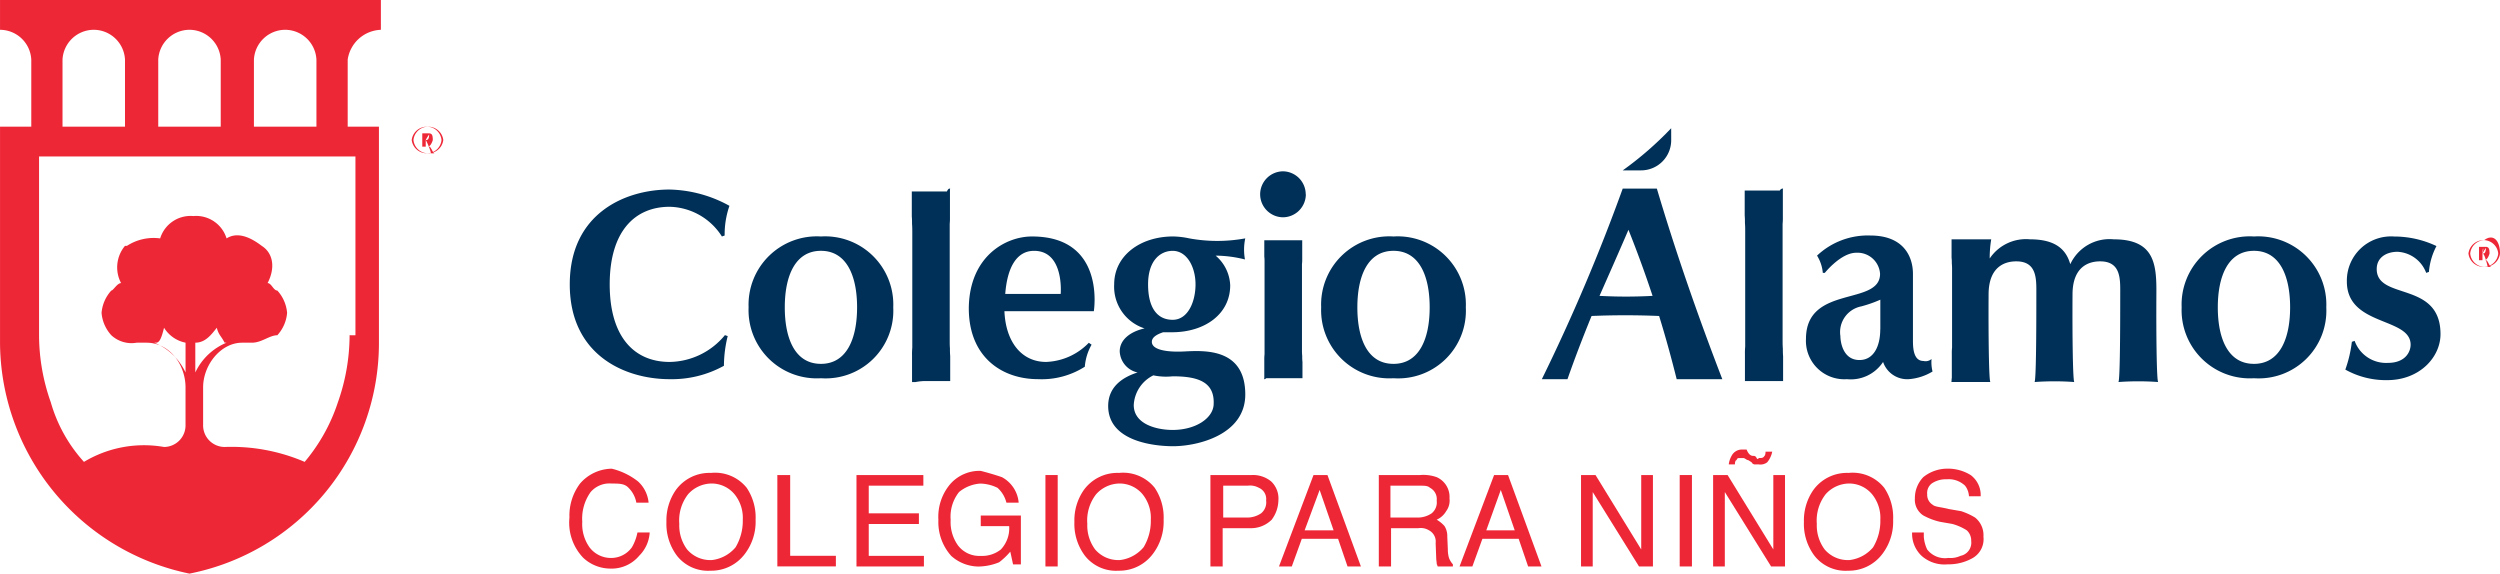 <svg id="Alamos_Colegio_para_niños" data-name="Alamos Colegio para niños" xmlns="http://www.w3.org/2000/svg" width="216.745" height="49.731" viewBox="0 0 216.745 49.731">
  <g id="Logotipo-Alamos" transform="translate(49.395 11.119)">
    <g id="R-Texto" transform="translate(164.615 9.474)">
      <path id="Trazado_508" data-name="Trazado 508" d="M-4652.448-1550.74c.151,0,.3,0,.3-.58.15,0,0,0-.3.58.151-.58,0-.58,0,0h0m0,0h0v.58h-.3v-1.16h.455c.305,0,.457,0,.457.58,0,0-.152.58-.457.58h.154c.151,0,.3.58.456.58h-.306c-.151-.58-.3-1.16-.455-1.16Zm-1.064,0a1.278,1.278,0,0,0,1.215,1.16,1.278,1.278,0,0,0,1.216-1.16,1.279,1.279,0,0,0-1.216-1.16,1.278,1.278,0,0,0-1.215,1.16m2.584,0a1.317,1.317,0,0,1-1.369,1.16,1.316,1.316,0,0,1-1.367-1.16,1.317,1.317,0,0,1,1.367-1.16c.761-.58,1.369,0,1.369,1.16" transform="translate(4653.664 1552.127)" fill="#ee2737"/>
    </g>
    <g id="Colegio-Álamos" transform="translate(0 0)">
      <path id="Trazado_509" data-name="Trazado 509" d="M-4542.764-1250.035l.24.083a11,11,0,0,0-.327,2.574,9.318,9.318,0,0,1-4.7,1.162c-3.875,0-8.665-2.076-8.665-8.22s4.79-8.221,8.643-8.221a11.155,11.155,0,0,1,5.2,1.412,7.551,7.551,0,0,0-.415,2.574l-.238.083a5.506,5.506,0,0,0-4.528-2.574c-3.048,0-5.2,2.159-5.2,6.726s2.134,6.726,5.2,6.726A6.321,6.321,0,0,0-4542.764-1250.035Zm106.347,3.819h0c0-.083.022-.083,0,0h0l.022-.083h0v-2.076a5.253,5.253,0,0,1,.021-.581v-6.726a5.255,5.255,0,0,0-.021-.581,3.7,3.7,0,0,0-.022-.5v-1.578h3.438a9.744,9.744,0,0,0-.131,1.661,3.782,3.782,0,0,1,3.5-1.661c2.243,0,3.135.913,3.485,2.159a3.749,3.749,0,0,1,3.765-2.159c3.549,0,3.722,2.159,3.7,4.733-.021,3.4.021,7.474.153,7.639a23.79,23.79,0,0,0-3.44,0c.131-.249.153-4.235.153-7.639,0-1.245.087-2.823-1.742-2.823-.74,0-2.373.249-2.394,2.823-.022,3.4.021,7.474.151,7.639a23.79,23.79,0,0,0-3.44,0c.131-.249.152-4.235.152-7.639,0-1.245.087-2.823-1.74-2.823-.74,0-2.375.249-2.4,2.823-.021,3.4.021,7.474.153,7.639h-3.376c.026-.248.026-.248,0-.248Zm-59.606,0h0l.021-.083h0v-1.578a3.781,3.781,0,0,1,.022-.5v-7.971a3.786,3.786,0,0,0-.022-.5v-1.412h3.288v1.578a3.7,3.7,0,0,1-.022.5v7.39a5.8,5.8,0,0,0,.022.581,3.875,3.875,0,0,0,.021.5v1.412h-3.134c-.11.083-.153.083-.2.083Zm45-16.524h0l-.021.083h0v2.325a5.907,5.907,0,0,1-.022.664v10.048c0,.249,0,.5.022.747,0,.249,0,.415.021.664v2.159h-3.308v-2.325a5.786,5.786,0,0,1,.022-.664V-1259c0-.249,0-.5-.022-.747,0-.249,0-.415-.021-.664v-2.159h3.046A.286.286,0,0,1-4451.025-1262.74Zm-72.21,0h0l-.022.083h0v2.325a6.041,6.041,0,0,1-.021.664v10.048c0,.249,0,.5.021.747a6.568,6.568,0,0,0,.022.664v2.159h-1.959a4.433,4.433,0,0,0-1.044.083h-.306v-2.325a5.907,5.907,0,0,1,.022-.664v-9.964c0-.249,0-.5-.022-.748,0-.249,0-.415-.021-.664v-2.159h3.047C-4523.409-1262.74-4523.324-1262.74-4523.236-1262.74Zm25.558,6.145a10.67,10.67,0,0,0-2.546-.332,3.551,3.551,0,0,1,1.263,2.574c0,2.491-2.2,4.069-5.051,4.069h-.763c-.5.166-.979.415-.979.83,0,.747,1.48.913,2.9.83,1.741-.083,5.2-.249,5.2,3.736,0,3.488-4.113,4.484-6.269,4.484-.739,0-5.617-.083-5.617-3.488,0-1.661,1.241-2.491,2.547-2.906a1.958,1.958,0,0,1-1.546-1.827c0-1.079,1.022-1.744,2.155-1.993a3.794,3.794,0,0,1-2.636-3.82c0-2.491,2.265-4.152,5.117-4.152a7.286,7.286,0,0,1,1.392.166,13.41,13.41,0,0,0,4.856,0A4.665,4.665,0,0,0-4497.678-1256.6Zm-6.27,5.231c1.33,0,1.981-1.577,1.981-3.072s-.74-2.906-1.981-2.906c-1.066,0-2.133.831-2.133,2.906S-4505.254-1251.364-4503.948-1251.364Zm-1.675,4.816a3.037,3.037,0,0,0-1.7,2.574c0,1.661,1.982,2.159,3.375,2.159,1.981,0,3.461-1,3.549-2.159.132-1.993-1.328-2.491-3.549-2.491A5.438,5.438,0,0,1-4505.623-1246.548Zm111.244-11.21a5.775,5.775,0,0,0-.654,2.242l-.239.083a2.8,2.8,0,0,0-2.481-1.827c-.979,0-1.807.5-1.807,1.495,0,2.741,5.53,1,5.53,5.647,0,1.993-1.808,3.985-4.617,3.985a7.2,7.2,0,0,1-3.635-.914,10.864,10.864,0,0,0,.566-2.408l.24-.083a2.9,2.9,0,0,0,2.873,1.91c1.568,0,1.982-1,1.982-1.577,0-2.408-5.528-1.578-5.528-5.48a3.833,3.833,0,0,1,4.113-3.9A8.561,8.561,0,0,1-4394.379-1257.758Zm-121.759-.83c6.421,0,5.354,6.477,5.354,6.477h-7.751c.11,2.657,1.481,4.4,3.616,4.4a5.412,5.412,0,0,0,3.7-1.661l.24.166a4.606,4.606,0,0,0-.587,1.91,6.951,6.951,0,0,1-4.049,1.079c-3.134,0-6.009-1.91-6.009-6.144C-4521.581-1256.844-4518.447-1258.589-4516.139-1258.589Zm2.481,4.982s.326-3.737-2.308-3.737c-1.546,0-2.329,1.494-2.5,3.737Zm75.5,5.647a3.392,3.392,0,0,0,.087,1.079,4.651,4.651,0,0,1-2.069.664,2.209,2.209,0,0,1-2.219-1.494,3.345,3.345,0,0,1-3.135,1.494,3.328,3.328,0,0,1-3.55-3.487c0-4.733,6.424-2.823,6.424-5.647a1.961,1.961,0,0,0-2.069-1.827c-1.328,0-2.721,1.744-2.721,1.744h-.174a3.37,3.37,0,0,0-.5-1.495,6.411,6.411,0,0,1,4.615-1.744c2.962,0,3.7,1.91,3.7,3.322v5.729c0,.581,0,1.827.915,1.827A.783.783,0,0,0-4438.16-1247.96Zm-4.44-2.574v-2.574a10.99,10.99,0,0,1-1.656.581,2.271,2.271,0,0,0-1.806,2.574c0,.415.175,2.076,1.655,2.076C-4443.187-1247.876-4442.6-1249.039-4442.6-1250.534Zm-13.693,4.318h-3.962c-.457-1.826-.957-3.653-1.523-5.48-1.96-.083-3.918-.083-5.857,0q-1.175,2.865-2.089,5.48h-2.222a163.437,163.437,0,0,0,7.012-16.524h2.96C-4460.365-1257.343-4458.47-1251.862-4456.293-1246.216Zm-10.646-7.224a42.278,42.278,0,0,0,4.594,0q-.947-2.865-2.091-5.729C-4465.284-1257.177-4466.133-1255.267-4466.939-1253.44Zm-67.508-5.149a5.91,5.91,0,0,1,6.27,6.145,5.867,5.867,0,0,1-6.27,6.145,5.911,5.911,0,0,1-6.271-6.145A5.923,5.923,0,0,1-4534.447-1258.589Zm0,11.044c2.22,0,3.134-2.159,3.134-4.9s-.914-4.9-3.134-4.9-3.134,2.159-3.134,4.9S-4536.669-1247.545-4534.447-1247.545Zm124.241-11.044a5.91,5.91,0,0,1,6.271,6.145,5.867,5.867,0,0,1-6.271,6.145,5.91,5.91,0,0,1-6.269-6.145A5.91,5.91,0,0,1-4410.207-1258.589Zm0,11.044c2.221,0,3.134-2.159,3.134-4.9s-.913-4.9-3.134-4.9-3.135,2.159-3.135,4.9S-4412.427-1247.545-4410.207-1247.545Zm-74.6-11.044a5.91,5.91,0,0,1,6.27,6.145,5.867,5.867,0,0,1-6.27,6.145,5.911,5.911,0,0,1-6.271-6.145A5.911,5.911,0,0,1-4484.812-1258.589Zm0,11.044c2.22,0,3.135-2.159,3.135-4.9s-.915-4.9-3.135-4.9-3.134,2.159-3.134,4.9S-4487.034-1247.545-4484.812-1247.545Zm-7.6-14.7a2,2,0,0,1-1.98,1.993,2,2,0,0,1-1.982-1.993,2,2,0,0,1,1.982-1.993A2,2,0,0,1-4492.41-1262.242Zm31.675-4.733a2.613,2.613,0,0,1-2.634,2.658h-1.567a29.21,29.21,0,0,0,4.2-3.654Z" transform="translate(4556.219 1267.971)" fill="#003057" fill-rule="evenodd"/>
    </g>
  </g>
  <g id="Tagline" transform="translate(49.371 38.973)">
    <g id="Grupo_252" data-name="Grupo 252" transform="translate(0 1.659)">
      <path id="Trazado_510" data-name="Trazado 510" d="M-4537.465-1167.119a2.84,2.84,0,0,1,.918,1.843h-1.062a2.411,2.411,0,0,0-.678-1.29c-.337-.368-.821-.368-1.448-.368a2.159,2.159,0,0,0-1.837.737,3.964,3.964,0,0,0-.726,2.58,3.475,3.475,0,0,0,.629,2.212,2.324,2.324,0,0,0,1.885.922,2.206,2.206,0,0,0,1.788-.922,4.072,4.072,0,0,0,.482-1.29h1.063a3.1,3.1,0,0,1-.918,2.027,3.114,3.114,0,0,1-2.512,1.106,3.463,3.463,0,0,1-2.32-.922,4.392,4.392,0,0,1-1.208-3.5,4.609,4.609,0,0,1,.918-2.948,3.694,3.694,0,0,1,2.754-1.29A5.971,5.971,0,0,1-4537.465-1167.119Z" transform="translate(4543.408 1168.225)" fill="#ee2737"/>
    </g>
    <g id="Grupo_253" data-name="Grupo 253" transform="translate(8.407 2.027)">
      <path id="Trazado_511" data-name="Trazado 511" d="M-4533.193-1166.792a4.6,4.6,0,0,1,.772,2.765,4.6,4.6,0,0,1-.918,2.948,3.629,3.629,0,0,1-2.995,1.475,3.425,3.425,0,0,1-2.9-1.29,4.606,4.606,0,0,1-.918-2.948,4.617,4.617,0,0,1,.821-2.765,3.6,3.6,0,0,1,3.045-1.475A3.511,3.511,0,0,1-4533.193-1166.792Zm-.966,5.161a4.474,4.474,0,0,0,.627-2.4,3.243,3.243,0,0,0-.725-2.212,2.589,2.589,0,0,0-1.98-.921,2.772,2.772,0,0,0-2.029.921,3.711,3.711,0,0,0-.771,2.58,3.481,3.481,0,0,0,.676,2.212,2.642,2.642,0,0,0,2.175.922A3.165,3.165,0,0,0-4534.159-1161.632Z" transform="translate(4540.152 1168.083)" fill="#ee2737"/>
    </g>
    <g id="Grupo_254" data-name="Grupo 254" transform="translate(18.023 2.212)">
      <path id="Trazado_512" data-name="Trazado 512" d="M-4536.382-1168.011h1.063v7h3.962v.922h-5.075v-7.926Z" transform="translate(4536.432 1168.011)" fill="#ee2737"/>
    </g>
    <g id="Grupo_255" data-name="Grupo 255" transform="translate(24.885 2.212)">
      <path id="Trazado_513" data-name="Trazado 513" d="M-4533.726-1168.011h5.751v.922h-4.735v2.4h4.348v.921h-4.348v2.764h4.783v.922h-5.847v-7.926Z" transform="translate(4533.773 1168.011)" fill="#ee2737"/>
    </g>
    <g id="Grupo_256" data-name="Grupo 256" transform="translate(31.989 1.844)">
      <path id="Trazado_514" data-name="Trazado 514" d="M-4525.517-1167.6a2.769,2.769,0,0,1,1.449,2.212h-1.062a2.549,2.549,0,0,0-.773-1.29,3.551,3.551,0,0,0-1.5-.368,3.229,3.229,0,0,0-1.837.737,3.433,3.433,0,0,0-.725,2.4,3.477,3.477,0,0,0,.627,2.212,2.317,2.317,0,0,0,1.982.921,2.6,2.6,0,0,0,1.739-.553,2.661,2.661,0,0,0,.724-2.027h-2.463v-.922h3.479v4.239h-.677l-.241-1.106a5.9,5.9,0,0,1-.967.922,4.857,4.857,0,0,1-1.787.369,3.582,3.582,0,0,1-2.368-.922,4.394,4.394,0,0,1-1.111-3.133,4.372,4.372,0,0,1,1.062-3.133,3.385,3.385,0,0,1,2.61-1.106C-4526.677-1167.97-4526.048-1167.786-4525.517-1167.6Z" transform="translate(4531.025 1168.154)" fill="#ee2737"/>
    </g>
    <g id="Grupo_257" data-name="Grupo 257" transform="translate(41.266 2.212)">
      <path id="Trazado_515" data-name="Trazado 515" d="M-4527.434-1168.011h1.063v7.926h-1.063Z" transform="translate(4527.434 1168.011)" fill="#ee2737"/>
    </g>
    <g id="Grupo_258" data-name="Grupo 258" transform="translate(43.779 2.027)">
      <path id="Trazado_516" data-name="Trazado 516" d="M-4519.5-1166.792a4.6,4.6,0,0,1,.773,2.765,4.606,4.606,0,0,1-.918,2.948,3.631,3.631,0,0,1-3,1.475,3.422,3.422,0,0,1-2.9-1.29,4.6,4.6,0,0,1-.918-2.948,4.6,4.6,0,0,1,.821-2.765,3.593,3.593,0,0,1,3.043-1.475A3.509,3.509,0,0,1-4519.5-1166.792Zm-.966,5.161a4.457,4.457,0,0,0,.628-2.4,3.243,3.243,0,0,0-.724-2.212,2.594,2.594,0,0,0-1.981-.921,2.77,2.77,0,0,0-2.028.921,3.707,3.707,0,0,0-.773,2.58,3.487,3.487,0,0,0,.676,2.212,2.647,2.647,0,0,0,2.176.922A3.168,3.168,0,0,0-4520.47-1161.632Z" transform="translate(4526.461 1168.083)" fill="#ee2737"/>
    </g>
    <g id="Grupo_259" data-name="Grupo 259" transform="translate(55.571 2.212)">
      <path id="Trazado_517" data-name="Trazado 517" d="M-4521.85-1168.011h3.527a2.471,2.471,0,0,1,1.692.553,2.042,2.042,0,0,1,.627,1.659,2.885,2.885,0,0,1-.579,1.659,2.536,2.536,0,0,1-1.788.737h-2.464v3.318h-1.062v-7.926Zm4.155,1.106a1.582,1.582,0,0,0-.966-.184h-2.127v2.764h2.127a2.135,2.135,0,0,0,1.158-.368,1.217,1.217,0,0,0,.435-1.106A1.064,1.064,0,0,0-4517.694-1166.906Z" transform="translate(4521.896 1168.011)" fill="#ee2737"/>
    </g>
    <g id="Grupo_260" data-name="Grupo 260" transform="translate(61.512 2.212)">
      <path id="Trazado_518" data-name="Trazado 518" d="M-4516.6-1168.011h1.209l2.9,7.926h-1.16l-.821-2.4h-3.141l-.87,2.4h-1.111Zm1.74,4.792-1.209-3.5-1.3,3.5Z" transform="translate(4519.596 1168.011)" fill="#ee2737"/>
    </g>
    <g id="Grupo_261" data-name="Grupo 261" transform="translate(70.113 2.212)">
      <path id="Trazado_519" data-name="Trazado 519" d="M-4516.268-1168.011h3.624a3.451,3.451,0,0,1,1.45.184,1.872,1.872,0,0,1,1.111,1.843,1.542,1.542,0,0,1-.29,1.106,1.784,1.784,0,0,1-.821.738,2.79,2.79,0,0,1,.678.553,1.638,1.638,0,0,1,.241.921l.048,1.106a2.516,2.516,0,0,0,.1.737,1.7,1.7,0,0,0,.338.553v.185h-1.3c-.05,0-.05-.185-.1-.185,0-.184-.047-.368-.047-.553l-.048-1.29a1.1,1.1,0,0,0-.579-1.106,1.359,1.359,0,0,0-.918-.185h-2.369v3.318h-1.062v-7.926Zm3.479,3.686a2.142,2.142,0,0,0,1.16-.368,1.219,1.219,0,0,0,.436-1.106,1.1,1.1,0,0,0-.58-1.105c-.193-.184-.483-.184-.87-.184h-2.561v2.764h2.416Z" transform="translate(4516.268 1168.011)" fill="#ee2737"/>
    </g>
    <g id="Grupo_262" data-name="Grupo 262" transform="translate(77.168 2.212)">
      <path id="Trazado_520" data-name="Trazado 520" d="M-4510.541-1168.011h1.209l2.9,7.926h-1.159l-.821-2.4h-3.142l-.87,2.4h-1.112Zm1.788,4.792-1.208-3.5-1.256,3.5Z" transform="translate(4513.537 1168.011)" fill="#ee2737"/>
    </g>
    <g id="Grupo_263" data-name="Grupo 263" transform="translate(87.701 2.212)">
      <path id="Trazado_521" data-name="Trazado 521" d="M-4509.458-1168.011h1.256l3.961,6.451v-6.451h1.016v7.926h-1.208l-4.012-6.451v6.451h-1.014v-7.926Z" transform="translate(4509.459 1168.011)" fill="#ee2737"/>
    </g>
    <g id="Grupo_264" data-name="Grupo 264" transform="translate(96.255 2.212)">
      <path id="Trazado_522" data-name="Trazado 522" d="M-4506.148-1168.011h1.062v7.926h-1.062Z" transform="translate(4506.148 1168.011)" fill="#ee2737"/>
    </g>
    <g id="Grupo_265" data-name="Grupo 265" transform="translate(99.152)">
      <path id="Trazado_523" data-name="Trazado 523" d="M-4505.026-1166.655h1.256l3.963,6.451v-6.451h1.014v7.925H-4500l-4.011-6.451v6.451h-1.015v-7.925Zm3.48-1.659a.271.271,0,0,1,.289.184c.1.184.145,0,.242,0,.194,0,.338,0,.436-.184.047,0,.1-.184.1-.369h.579a2.081,2.081,0,0,1-.435.922.955.955,0,0,1-.724.185h-.291a.329.329,0,0,1-.338-.185l-.289-.184c-.146,0-.29-.184-.435-.184h-.291c-.145,0-.242,0-.29.184-.1,0-.145.184-.145.369h-.531a1.915,1.915,0,0,1,.241-.737,1,1,0,0,1,.918-.553h.388Q-4501.909-1168.314-4501.546-1168.314Z" transform="translate(4505.027 1168.867)" fill="#ee2737"/>
    </g>
    <g id="Grupo_266" data-name="Grupo 266" transform="translate(107.03 2.027)">
      <path id="Trazado_524" data-name="Trazado 524" d="M-4495.019-1166.792a4.591,4.591,0,0,1,.772,2.765,4.614,4.614,0,0,1-.917,2.948,3.635,3.635,0,0,1-3,1.475,3.424,3.424,0,0,1-2.9-1.29,4.606,4.606,0,0,1-.918-2.948,4.617,4.617,0,0,1,.821-2.765,3.6,3.6,0,0,1,3.045-1.475A3.509,3.509,0,0,1-4495.019-1166.792Zm-.966,5.161a4.466,4.466,0,0,0,.629-2.4,3.241,3.241,0,0,0-.726-2.212,2.591,2.591,0,0,0-1.98-.921,2.772,2.772,0,0,0-2.029.921,3.712,3.712,0,0,0-.773,2.58,3.482,3.482,0,0,0,.678,2.212,2.64,2.64,0,0,0,2.173.922A3.166,3.166,0,0,0-4495.984-1161.632Z" transform="translate(4501.977 1168.083)" fill="#ee2737"/>
    </g>
    <g id="Grupo_267" data-name="Grupo 267" transform="translate(116.405 1.658)">
      <path id="Trazado_525" data-name="Trazado 525" d="M-4497.336-1162.327a3.11,3.11,0,0,0,.291,1.106,1.947,1.947,0,0,0,1.836.737,2.077,2.077,0,0,0,1.063-.184,1.159,1.159,0,0,0,.918-1.29,1.181,1.181,0,0,0-.387-.922,4.511,4.511,0,0,0-1.257-.553l-1.062-.184a5.645,5.645,0,0,1-1.45-.553,1.618,1.618,0,0,1-.725-1.474,2.629,2.629,0,0,1,.725-1.843,3.32,3.32,0,0,1,2.029-.737,3.758,3.758,0,0,1,2.079.553,2.159,2.159,0,0,1,.87,1.843h-1.015a1.639,1.639,0,0,0-.339-.921,2.063,2.063,0,0,0-1.595-.553,2.159,2.159,0,0,0-1.3.368,1.043,1.043,0,0,0-.387.922,1.011,1.011,0,0,0,.482.921c.194.185.677.185,1.4.369l1.063.184a5.819,5.819,0,0,1,1.208.553,1.956,1.956,0,0,1,.724,1.659,1.89,1.89,0,0,1-.918,1.843,4.22,4.22,0,0,1-2.175.553,2.987,2.987,0,0,1-2.271-.737,2.641,2.641,0,0,1-.821-2.027h1.014Z" transform="translate(4498.35 1168.225)" fill="#ee2737"/>
    </g>
  </g>
  <g id="Escudo-Álamos" transform="translate(0 0)">
    <g id="Escudo" transform="translate(0 0)">
      <path id="Trazado_526" data-name="Trazado 526" d="M-4551.958-1511.938v-2.584c.848,0,1.356-.646,1.863-1.292.17.646.339.646.677,1.292h.171a5.168,5.168,0,0,0-2.711,2.584m13.376-3.229a17.552,17.552,0,0,1-1.014,5.813,15.525,15.525,0,0,1-2.88,5.167,16.067,16.067,0,0,0-6.943-1.292,1.875,1.875,0,0,1-1.862-1.937v-3.229c0-1.937,1.524-3.875,3.387-3.875h.847c.846,0,1.522-.646,2.2-.646a3.269,3.269,0,0,0,.847-1.938,3.267,3.267,0,0,0-.847-1.937c-.337,0-.507-.646-.846-.646.677-1.292.509-2.584-.507-3.229-.846-.646-2.033-1.292-3.048-.646a2.755,2.755,0,0,0-2.878-1.937h0a2.757,2.757,0,0,0-2.88,1.937,4.241,4.241,0,0,0-2.878.646h-.17a2.907,2.907,0,0,0-.339,3.229c-.34,0-.677.646-.847.646a3.267,3.267,0,0,0-.846,1.937,3.268,3.268,0,0,0,.846,1.938,2.579,2.579,0,0,0,2.2.646h.846c2.034,0,3.388,1.937,3.388,3.875h0v3.229a1.875,1.875,0,0,1-1.862,1.937,10.1,10.1,0,0,0-6.943,1.292,13.006,13.006,0,0,1-2.877-5.167,17.492,17.492,0,0,1-1.017-5.812v-15.5h27.43v15.5Zm-14.222,3.229a5.16,5.16,0,0,0-2.71-2.584h.171c.338,0,.508-.646.676-1.292a2.838,2.838,0,0,0,1.863,1.292Zm-10.667-27.126a2.721,2.721,0,0,1,2.709-2.584,2.721,2.721,0,0,1,2.708,2.584v5.813h-5.417Zm8.3,0a2.72,2.72,0,0,1,2.709-2.584,2.721,2.721,0,0,1,2.708,2.584v5.813h-5.417Zm8.295,0a2.721,2.721,0,0,1,2.71-2.584,2.721,2.721,0,0,1,2.709,2.584v5.813h-5.419Zm11.007-2.583v-2.584h-33.02v2.584a2.721,2.721,0,0,1,2.71,2.584v5.813h-2.71v18.729a20.55,20.55,0,0,0,16.427,20.021,20.38,20.38,0,0,0,16.424-20.021v-18.729h-2.709v-5.813a3.018,3.018,0,0,1,2.878-2.584" transform="translate(4568.891 1544.231)" fill="#ee2737"/>
    </g>
    <g id="R-Escudo" transform="translate(35.694 10.984)">
      <path id="Trazado_527" data-name="Trazado 527" d="M-4570.755-1523.652c.154,0,.3,0,.3-.576.152,0,0,0-.3.576h0m0,0h0v.577h-.3v-1.153h.458c.3,0,.456,0,.456.576,0,0-.152.577-.456.577h.151c.152,0,.306.576.456.576h-.3a6.336,6.336,0,0,0-.457-1.153Zm-1.064,0a1.275,1.275,0,0,0,1.216,1.153,1.275,1.275,0,0,0,1.217-1.153,1.276,1.276,0,0,0-1.217-1.153,1.277,1.277,0,0,0-1.216,1.153m2.586,0a1.314,1.314,0,0,1-1.368,1.153,1.315,1.315,0,0,1-1.37-1.153,1.315,1.315,0,0,1,1.37-1.153,1.314,1.314,0,0,1,1.368,1.153" transform="translate(4571.971 1524.806)" fill="#ee2737"/>
    </g>
  </g>
</svg>
